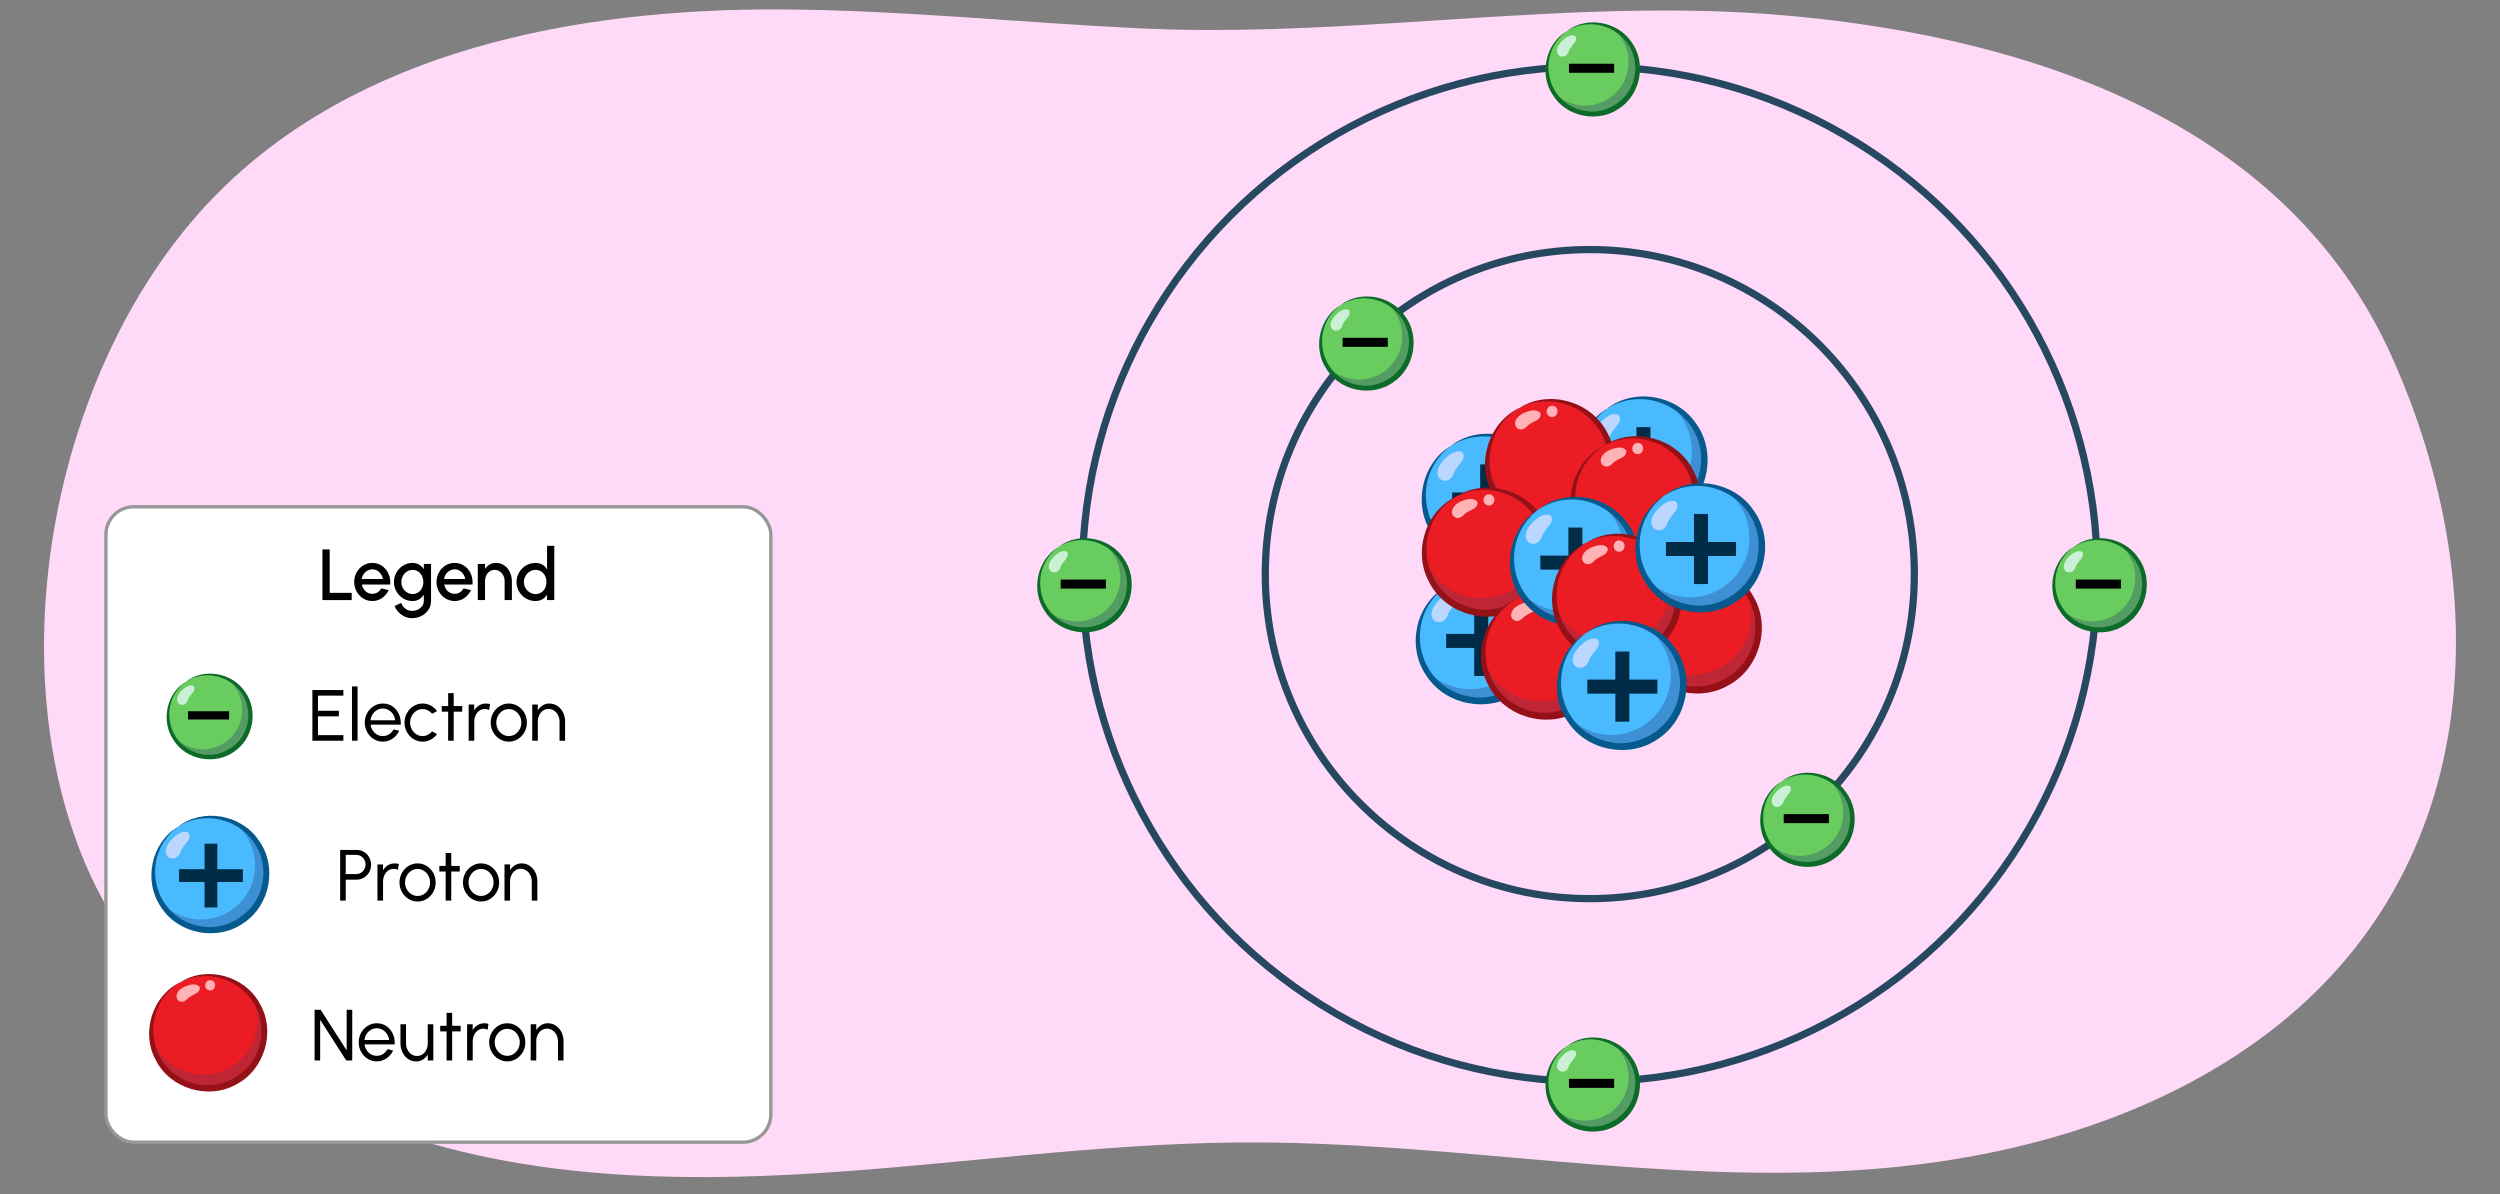<?xml version="1.0" encoding="UTF-8"?><svg id="g" xmlns="http://www.w3.org/2000/svg" width="760" height="363.067" xmlns:xlink="http://www.w3.org/1999/xlink" viewBox="0 0 760 363.067"><rect x="0" y="0" width="760" height="363.067" fill="#808080" stroke="none"/><defs><clipPath id="b"><path d="M28.899,12.553c2.122,6.602-1.511,13.675-8.113,15.797-6.602,2.122-13.674-1.511-15.797-8.113-2.122-6.602,1.511-13.673,8.113-15.795,6.602-2.122,13.674,1.508,15.797,8.111Z" fill="#69cc5e"/></clipPath><symbol id="a" viewBox="0 0 32.918 31.602"><g><g><path d="M28.899,12.553c2.122,6.602-1.511,13.675-8.113,15.797-6.602,2.122-13.674-1.511-15.797-8.113-2.122-6.602,1.511-13.673,8.113-15.795,6.602-2.122,13.674,1.508,15.797,8.111Z" fill="#69cc5e"/><g clip-path="url(#b)"><path d="M21.6,0l-3.165,3.078c3.651,1.103,6.717,3.92,7.972,7.825,2.03,6.316-1.444,13.081-7.76,15.111-6.316,2.03-13.081-1.444-15.111-7.76-.057-.178-.109-.356-.157-.535l-3.38,3.287,4.43,6.199,10.625,4.398,12.341-3.644,5.266-8.933,.257-10.017S21.74-.01,21.6,0Z" fill="#202d70" opacity=".3"/></g></g><path d="M9.858,6.031c5.421-4.263,14.036-2.774,17.913,2.964,4.241,5.687,2.6,14.484-3.33,18.369-5.772,4.116-14.568,2.452-18.327-3.565-3.938-5.696-2.2-14.267,3.744-17.768C1.27,12.425,4.165,26.121,14.753,28.057c6.231,1.255,12.76-3.209,13.855-9.47C30.68,8.054,18.887,.33,9.858,6.031h0Z" fill="#0c6b29"/><path d="M11.849,7.174c-1.266-.195-2.242,.591-3.113,1.397-1.009,.933-2.045,2.531-1.31,3.797,.453,.779,1.608,.923,2.324,.299,.41-.358,.624-.817,.789-1.304,.112-.328,.369-.672,.593-.997,.526-.765,1.389-1.408,1.33-2.38-.02-.34-.198-.747-.612-.811Z" fill="#caf0d5"/><path d="M10.495,15.024h12.497v2.5H10.495v-2.5Z"/></g></symbol><clipPath id="d"><path d="M40.658,20.06c-1.392,9.404-10.146,15.9-19.551,14.508-9.404-1.392-15.899-10.146-14.507-19.551C7.993,5.612,16.745-.881,26.15,.512c9.405,1.392,15.901,10.143,14.508,19.548Z" fill="none"/></clipPath><symbol id="c" viewBox="0 0 47.749 38.091"><g><g><path d="M40.658,20.06c-1.392,9.404-10.146,15.9-19.551,14.508-9.404-1.392-15.899-10.146-14.507-19.551C7.993,5.612,16.745-.881,26.15,.512c9.405,1.392,15.901,10.143,14.508,19.548Z" fill="#ec1c24"/><g clip-path="url(#d)"><path d="M39.292,.2l-5.758,1.866c3.821,3.569,5.884,8.892,5.06,14.453-1.332,8.997-9.704,15.211-18.7,13.878-8.997-1.332-15.209-9.704-13.878-18.701,.038-.253,.083-.504,.131-.753L0,12.936l1.69,10.307,10.399,11.848,17.384,2.999,11.889-7.794,6.387-12.162S39.47,.272,39.292,.2Z" fill="#503c5d" opacity=".3"/></g><path d="M15.439,2.399c8.032-5.026,19.524-1.834,24.015,6.58,4.945,8.42,1.507,20.075-7.159,24.58-8.512,4.789-20.153,1.29-24.493-7.459C3.217,17.737,6.833,6.369,15.439,2.399c-12.597,7.501-10.624,26.553,3.545,30.73,8.318,2.597,17.855-2.563,20.237-10.945C43.479,8.036,28.611-4.043,15.439,2.399h0Z" fill="#941117"/></g><path d="M20.918,3.655c-1.112-.828-2.431-.487-3.659-.076-1.423,.477-3.198,1.634-3.119,3.318,.048,1.037,1.081,1.756,2.071,1.457,.568-.172,.998-.545,1.395-.972,.268-.288,.683-.52,1.057-.749,.878-.539,2.019-.785,2.441-1.829,.148-.365,.179-.878-.185-1.148Z" fill="#ffb3b7"/><path d="M24.714,1.916c-1.943-.448-2.637,2.565-.694,3.012,1.943,.448,2.637-2.564,.694-3.012Z" fill="#ffb3b7"/></g></symbol><clipPath id="f"><path d="M39.612,17.207c2.908,9.05-2.071,18.744-11.121,21.654-9.049,2.908-18.744-2.071-21.653-11.121-2.909-9.05,2.071-18.742,11.121-21.651,9.05-2.909,18.744,2.067,21.653,11.118Z" fill="#4abaff"/></clipPath><symbol id="e" viewBox="0 0 45.122 44.419"><g><g><g><path d="M39.612,17.207c2.908,9.05-2.071,18.744-11.121,21.654-9.049,2.908-18.744-2.071-21.653-11.121-2.909-9.05,2.071-18.742,11.121-21.651,9.05-2.909,18.744,2.067,21.653,11.118Z" fill="#4abaff"/><g clip-path="url(#f)"><path d="M29.609,0l-4.339,4.219c5.004,1.511,9.207,5.374,10.927,10.726,2.783,8.657-1.979,17.931-10.636,20.713-8.658,2.782-17.93-1.98-20.713-10.637-.078-.244-.149-.489-.215-.733L0,28.792l6.072,8.497,14.564,6.029,16.917-4.995,7.218-12.245,.352-13.731S29.8-.014,29.609,0Z" fill="#202d70" opacity=".3"/></g></g><path d="M13.513,8.266c7.468-5.831,19.226-3.846,24.564,4.056,5.79,7.861,3.578,19.808-4.574,25.186-7.969,5.644-19.908,3.371-25.131-4.881-5.425-7.843-3.007-19.523,5.141-24.362-11.751,8.764-7.815,27.507,6.708,30.193,8.541,1.721,17.491-4.398,18.991-12.98C41.982,10.967,25.946,.495,13.513,8.266h0Z" fill="#06598c"/></g><path d="M16.242,9.834c-1.736-.268-3.073,.811-4.267,1.914-1.383,1.279-2.804,3.469-1.796,5.204,.62,1.068,2.205,1.265,3.185,.41,.562-.491,.855-1.12,1.081-1.787,.153-.45,.506-.921,.812-1.367,.721-1.048,1.904-1.93,1.824-3.262-.028-.466-.272-1.024-.839-1.112Z" fill="#bbd7ff"/><path d="M21.639,25.023h-7.757v-3.879h7.757v-7.757h3.879v7.757h7.758v3.879h-7.758v7.758h-3.879v-7.758Z" fill="#002c47"/></g></symbol></defs><path d="M424.181,6.989c-25.849,1.612-51.702,2.867-77.628,1.634-36.332-1.729-72.569-5.555-108.968-5.752-62.301-.337-129.193,12.374-172.597,57.068C17.156,109.193-1.04,198.76,25.868,262.434c16.746,39.627,54.083,67.972,94.782,81.912,40.699,13.94,84.686,15.009,127.621,12.308,42.935-2.701,85.667-9.025,128.686-9.349,64.048-.481,127.628,13.063,191.717,8.142,42.981-3.301,86.288-15.35,120.678-41.342,66.003-49.884,69.689-134.737,37.686-205.854-32.011-71.133-109.512-96.591-182.042-103.364-40.438-3.776-80.622-.405-120.815,2.102Z" fill="#ffd9f8"/><g><circle cx="483.302" cy="174.527" r="98.658" fill="none" stroke="#264861" stroke-miterlimit="10" stroke-width="2.198"/><g><use width="45.122" height="44.419" transform="translate(473.697 115.139) scale(1.099)" xlink:href="#e"/><use width="45.122" height="44.419" transform="translate(426.196 126.469) scale(1.099)" xlink:href="#e"/><use width="45.122" height="44.419" transform="translate(424.375 169.471) scale(1.099)" xlink:href="#e"/><use width="47.749" height="38.091" transform="translate(445.058 121.301) scale(1.099)" xlink:href="#c"/><use width="47.749" height="38.091" transform="translate(425.863 148.22) scale(1.099)" xlink:href="#c"/><use width="47.749" height="38.091" transform="translate(443.844 179.526) scale(1.099)" xlink:href="#c"/><use width="47.749" height="38.091" transform="translate(489.742 171.574) scale(1.099)" xlink:href="#c"/><use width="47.749" height="38.091" transform="translate(471.087 132.588) scale(1.099)" xlink:href="#c"/><use width="45.122" height="44.419" transform="translate(453.002 145.663) scale(1.099)" xlink:href="#e"/><use width="47.749" height="38.091" transform="translate(465.437 162.256) scale(1.099)" xlink:href="#c"/><use width="45.122" height="44.419" transform="translate(467.286 183.361) scale(1.099)" xlink:href="#e"/><use width="45.122" height="44.419" transform="translate(491.187 141.528) scale(1.099)" xlink:href="#e"/></g><circle cx="483.302" cy="174.527" r="154.294" fill="none" stroke="#264861" stroke-miterlimit="10" stroke-width="2.198"/><use width="32.918" height="31.602" transform="translate(465.432 311.453) scale(1.099)" xlink:href="#a"/><use width="32.918" height="31.602" transform="translate(530.708 230.977) scale(1.099)" xlink:href="#a"/><use width="32.918" height="31.602" transform="translate(619.505 159.673) scale(1.099)" xlink:href="#a"/><use width="32.918" height="31.602" transform="translate(396.617 86.182) scale(1.099)" xlink:href="#a"/><use width="32.918" height="31.602" transform="translate(310.916 159.673) scale(1.099)" xlink:href="#a"/><use width="32.918" height="31.602" transform="translate(465.432 2.864) scale(1.099)" xlink:href="#a"/></g><g><rect x="32.201" y="154.064" width="202.134" height="193.161" rx="8.45" ry="8.45" fill="#fff" stroke="#979797" stroke-miterlimit="10" stroke-width="1.021"/><use width="32.918" height="31.602" transform="translate(46.654 201.202)" xlink:href="#a"/><use width="45.122" height="44.419" transform="translate(40.552 243.096)" xlink:href="#e"/><use width="47.749" height="38.091" transform="translate(39.525 296.111)" xlink:href="#c"/><g><path d="M98.024,167.025h2.2v13.202h6.688v2.2h-8.889v-15.402Z"/><path d="M110.42,181.933c-.847-.517-1.507-1.221-2.002-2.112-.495-.891-.748-1.859-.748-2.904s.253-2.014,.748-2.904c.495-.892,1.155-1.596,2.002-2.112,.837-.518,1.75-.781,2.751-.781,1.022,0,1.958,.264,2.794,.792,.825,.528,1.485,1.243,1.959,2.135,.473,.901,.715,1.892,.715,2.97,0,.221-.012,.451-.033,.683h-8.581c.187,1.067,.781,1.958,1.672,2.442,.451,.253,.936,.374,1.475,.374h.044c1.111,0,2.079-.595,2.695-1.64l2.244,.518c-.605,1.309-1.628,2.343-2.927,2.904-.648,.274-1.342,.418-2.057,.418-1.001,0-1.914-.264-2.751-.781Zm5.963-5.919c-.143-1.067-.792-2.024-1.716-2.552-.462-.265-.957-.396-1.496-.396-1.596,0-2.971,1.32-3.213,2.948h6.425Z"/><path d="M131.037,182.725c0,.979-.264,1.859-.803,2.662-.539,.793-1.243,1.42-2.135,1.871-.891,.45-1.848,.671-2.85,.671-1.507,0-3.003-.693-4.092-1.826-.539-.562-.946-1.199-1.199-1.893l2.024-.913c.274,.913,.99,1.694,1.892,2.112,.451,.209,.902,.308,1.375,.308,.605,0,1.188-.132,1.75-.385,.55-.264,.99-.627,1.331-1.078s.506-.968,.506-1.529v-1.925c-.748,1.188-1.947,1.914-3.41,1.914-1.023,0-1.97-.264-2.839-.781-.869-.517-1.551-1.221-2.057-2.112-.518-.88-.771-1.849-.771-2.894s.253-2.013,.771-2.904c.506-.891,1.188-1.595,2.057-2.112,.869-.517,1.815-.781,2.839-.781,1.463,0,2.662,.727,3.41,1.914v-1.617h2.2v11.299Zm-2.75-3.972c.274-.561,.407-1.166,.407-1.826,0-1.331-.583-2.52-1.562-3.18-.495-.33-1.045-.495-1.672-.495-1.266,0-2.366,.704-2.981,1.827-.309,.561-.463,1.177-.463,1.848,0,1.331,.66,2.52,1.717,3.169,.528,.33,1.1,.495,1.728,.495,1.243,0,2.277-.716,2.827-1.838Z"/><path d="M135.446,181.933c-.847-.517-1.507-1.221-2.002-2.112-.495-.891-.748-1.859-.748-2.904s.253-2.014,.748-2.904c.495-.892,1.155-1.596,2.002-2.112,.837-.518,1.75-.781,2.751-.781,1.022,0,1.958,.264,2.794,.792,.825,.528,1.485,1.243,1.959,2.135,.473,.901,.715,1.892,.715,2.97,0,.221-.012,.451-.033,.683h-8.581c.187,1.067,.781,1.958,1.672,2.442,.451,.253,.936,.374,1.475,.374h.044c1.111,0,2.079-.595,2.695-1.64l2.244,.518c-.605,1.309-1.628,2.343-2.927,2.904-.648,.274-1.342,.418-2.057,.418-1.001,0-1.914-.264-2.751-.781Zm5.963-5.919c-.143-1.067-.792-2.024-1.716-2.552-.462-.265-.957-.396-1.496-.396-1.596,0-2.971,1.32-3.213,2.948h6.425Z"/><path d="M153.411,182.428v-5.743c0-1.243-.562-2.365-1.485-2.981-.474-.308-.99-.462-1.562-.462-1.133,0-2.058,.66-2.541,1.705-.253,.528-.374,1.111-.374,1.738v5.743h-2.2v-11.002h2.2v1.529c.792-1.155,1.925-1.837,3.256-1.837,.957,0,1.805,.242,2.542,.737,.736,.495,1.32,1.166,1.727,2.013,.407,.848,.628,1.771,.639,2.772v5.787h-2.2Z"/><path d="M168.502,182.428h-2.2v-1.661c-.748,1.221-1.958,1.947-3.498,1.947-1.046,0-2.014-.264-2.894-.781-.892-.517-1.596-1.221-2.112-2.112-.518-.88-.781-1.849-.781-2.894s.264-2.013,.781-2.904c.517-.891,1.221-1.595,2.112-2.112,.88-.517,1.848-.781,2.894-.781,1.54,0,2.75,.727,3.498,1.947v-7.15h2.2v16.502Zm-2.794-3.652c.274-.562,.407-1.178,.407-1.849,0-1.364-.572-2.53-1.573-3.19-.507-.319-1.078-.484-1.717-.484s-1.232,.165-1.771,.495c-.55,.33-.979,.771-1.298,1.332-.319,.561-.484,1.177-.484,1.848,0,1.331,.693,2.52,1.794,3.169,.539,.33,1.133,.495,1.76,.495,1.287,0,2.333-.704,2.883-1.815Z"/></g><g><path d="M94.967,209.776h9.417v1.694h-7.723v4.609h6.358v1.694h-6.358v5.71h7.723v1.694h-9.417v-15.402Z"/><path d="M107.001,208.677h1.694v16.491h-1.694v-16.491Z"/><path d="M113.634,224.684c-.847-.517-1.507-1.221-2.002-2.112-.495-.88-.748-1.849-.748-2.894,0-1.056,.253-2.024,.748-2.915,.495-.892,1.155-1.596,2.002-2.112,.837-.518,1.75-.781,2.751-.781,1.034,0,1.969,.264,2.794,.781,.825,.528,1.485,1.243,1.958,2.156,.474,.913,.705,1.925,.705,3.036,0,.209,0,.363-.012,.462h-9.153c.176,1.31,.892,2.41,1.959,3.015,.539,.297,1.122,.451,1.749,.451,1.375,0,2.552-.748,3.256-2.024l1.717,.396c-.88,1.958-2.806,3.322-4.973,3.322-1.001,0-1.914-.264-2.751-.781Zm6.491-5.731c-.121-1.276-.858-2.432-1.958-3.081-.55-.318-1.145-.483-1.782-.483-1.276,0-2.421,.671-3.113,1.76-.353,.539-.562,1.145-.639,1.805h7.492Z"/><path d="M132.863,223.165c-.518,.716-1.155,1.276-1.914,1.684-.771,.407-1.596,.616-2.476,.616-1.001,0-1.914-.264-2.751-.781-.847-.517-1.507-1.221-2.002-2.112-.495-.88-.748-1.849-.748-2.894,0-1.056,.253-2.024,.748-2.915,.495-.892,1.155-1.596,2.002-2.112,.837-.518,1.75-.781,2.751-.781,.88,0,1.705,.209,2.476,.616,.77,.407,1.408,.979,1.914,1.694l-1.519,.813c-.715-.913-1.804-1.43-2.871-1.43-.704,0-1.343,.187-1.926,.561s-1.045,.881-1.375,1.508c-.341,.627-.506,1.309-.506,2.046s.176,1.408,.517,2.035c.342,.627,.804,1.134,1.387,1.496,.583,.374,1.21,.562,1.903,.562,1.111,0,2.178-.55,2.871-1.419l1.519,.813Z"/><path d="M137.934,216.345l-.012,8.834h-1.694l.012-8.834h-1.937v-1.694h1.937l-.012-3.928h1.694l.012,3.928h2.574v1.694h-2.574Z"/><path d="M148.702,215.838c-.407-.209-.825-.318-1.265-.318-1.232,0-2.267,.726-2.828,1.903-.285,.583-.429,1.231-.429,1.925v5.831h-1.705v-10.99h1.694v1.749c.836-1.31,2.057-2.058,3.498-2.058,.539,0,.969,.056,1.31,.165l-.275,1.793Z"/><path d="M151.924,224.684c-.847-.517-1.507-1.221-2.002-2.112-.495-.88-.748-1.849-.748-2.894,0-1.056,.253-2.024,.748-2.915,.495-.892,1.155-1.596,2.002-2.112,.837-.518,1.75-.781,2.751-.781s1.914,.264,2.761,.781c.837,.517,1.508,1.221,2.003,2.112,.495,.891,.737,1.859,.737,2.915,0,1.045-.242,2.014-.737,2.894-.495,.892-1.166,1.596-2.003,2.112-.847,.518-1.76,.781-2.761,.781s-1.914-.264-2.751-.781Zm4.676-1.475c.583-.374,1.034-.88,1.375-1.507,.342-.627,.507-1.298,.507-2.024,0-.737-.165-1.419-.507-2.046-.341-.627-.803-1.134-1.386-1.508s-1.222-.561-1.914-.561c-.704,0-1.343,.187-1.926,.561s-1.034,.881-1.375,1.508-.506,1.309-.506,2.046c0,.748,.176,1.431,.517,2.058,.342,.627,.814,1.122,1.397,1.485,.583,.362,1.21,.55,1.893,.55,.704,0,1.342-.188,1.925-.562Z"/><path d="M170.098,225.179v-5.842c0-1.375-.639-2.618-1.661-3.312-.518-.341-1.078-.517-1.694-.517-1.222,0-2.256,.736-2.816,1.902-.286,.584-.43,1.232-.43,1.926v5.842h-1.693v-11.002h1.693v1.761c.837-1.31,2.058-2.068,3.477-2.068,.925,0,1.75,.242,2.486,.737,.727,.495,1.299,1.155,1.706,1.98,.406,.824,.615,1.727,.627,2.706v5.886h-1.694Z"/></g><g><path d="M108.409,258.375c.803,0,1.551,.198,2.222,.594,.672,.407,1.211,.946,1.596,1.64s.583,1.463,.583,2.288c0,.836-.198,1.596-.594,2.289-.407,.692-.946,1.231-1.617,1.628-.672,.407-1.408,.604-2.189,.604h-3.312v6.359h-1.694v-15.402h5.006Zm-.144,7.35c1.023,0,1.947-.551,2.465-1.441,.253-.451,.385-.946,.385-1.485,0-1.089-.55-2.014-1.419-2.53-.44-.253-.913-.385-1.431-.385h-3.168v5.842h3.168Z"/><path d="M120.971,264.437c-.407-.209-.825-.318-1.265-.318-1.232,0-2.267,.726-2.828,1.903-.285,.583-.429,1.231-.429,1.925v5.831h-1.705v-10.99h1.694v1.749c.836-1.31,2.057-2.058,3.498-2.058,.539,0,.969,.056,1.31,.165l-.275,1.793Z"/><path d="M124.193,273.282c-.847-.517-1.507-1.221-2.002-2.112-.495-.88-.748-1.849-.748-2.894,0-1.056,.253-2.024,.748-2.915,.495-.892,1.155-1.596,2.002-2.112,.837-.518,1.75-.781,2.751-.781s1.914,.264,2.761,.781c.837,.517,1.508,1.221,2.003,2.112,.495,.891,.737,1.859,.737,2.915,0,1.045-.242,2.014-.737,2.894-.495,.892-1.166,1.596-2.003,2.112-.847,.518-1.76,.781-2.761,.781s-1.914-.264-2.751-.781Zm4.676-1.475c.583-.374,1.034-.88,1.375-1.507,.342-.627,.507-1.298,.507-2.024,0-.737-.165-1.419-.507-2.046-.341-.627-.803-1.134-1.386-1.508s-1.222-.561-1.914-.561c-.704,0-1.343,.187-1.926,.561s-1.034,.881-1.375,1.508-.506,1.309-.506,2.046c0,.748,.176,1.431,.517,2.058,.342,.627,.814,1.122,1.397,1.485,.583,.362,1.21,.55,1.893,.55,.704,0,1.342-.188,1.925-.562Z"/><path d="M137.186,264.943l-.012,8.834h-1.694l.012-8.834h-1.937v-1.694h1.937l-.012-3.928h1.694l.012,3.928h2.574v1.694h-2.574Z"/><path d="M143.487,273.282c-.847-.517-1.507-1.221-2.002-2.112-.495-.88-.748-1.849-.748-2.894,0-1.056,.253-2.024,.748-2.915,.495-.892,1.155-1.596,2.002-2.112,.837-.518,1.75-.781,2.751-.781s1.914,.264,2.761,.781c.837,.517,1.508,1.221,2.003,2.112,.495,.891,.737,1.859,.737,2.915,0,1.045-.242,2.014-.737,2.894-.495,.892-1.166,1.596-2.003,2.112-.847,.518-1.76,.781-2.761,.781s-1.914-.264-2.751-.781Zm4.676-1.475c.583-.374,1.034-.88,1.375-1.507,.342-.627,.507-1.298,.507-2.024,0-.737-.165-1.419-.507-2.046-.341-.627-.803-1.134-1.386-1.508s-1.222-.561-1.914-.561c-.704,0-1.343,.187-1.926,.561s-1.034,.881-1.375,1.508-.506,1.309-.506,2.046c0,.748,.176,1.431,.517,2.058,.342,.627,.814,1.122,1.397,1.485,.583,.362,1.21,.55,1.893,.55,.704,0,1.342-.188,1.925-.562Z"/><path d="M161.66,273.777v-5.842c0-1.375-.639-2.618-1.661-3.312-.518-.341-1.078-.517-1.694-.517-1.222,0-2.256,.736-2.816,1.902-.286,.584-.43,1.232-.43,1.926v5.842h-1.693v-11.002h1.693v1.761c.837-1.31,2.058-2.068,3.477-2.068,.925,0,1.75,.242,2.486,.737,.727,.495,1.299,1.155,1.706,1.98,.406,.824,.615,1.727,.627,2.706v5.886h-1.694Z"/></g><g><path d="M95.638,306.975h1.837l7.91,12.344v-12.344h1.694v15.402h-1.826l-7.921-12.344v12.344h-1.694v-15.402Z"/><path d="M111.785,321.882c-.847-.517-1.507-1.221-2.002-2.112-.495-.88-.748-1.849-.748-2.894,0-1.056,.253-2.024,.748-2.915,.495-.892,1.155-1.596,2.002-2.112,.837-.518,1.75-.781,2.751-.781,1.034,0,1.969,.264,2.794,.781,.825,.528,1.485,1.243,1.959,2.156,.473,.913,.703,1.925,.703,3.036,0,.209,0,.363-.011,.462h-9.153c.176,1.31,.892,2.41,1.959,3.015,.539,.297,1.122,.451,1.749,.451,1.375,0,2.552-.748,3.256-2.024l1.717,.396c-.88,1.958-2.806,3.322-4.973,3.322-1.001,0-1.914-.264-2.751-.781Zm6.491-5.731c-.121-1.276-.858-2.432-1.958-3.081-.551-.318-1.145-.483-1.782-.483-1.276,0-2.421,.671-3.113,1.76-.353,.539-.562,1.145-.639,1.805h7.492Z"/><path d="M123.435,311.375v5.82c0,1.397,.627,2.629,1.65,3.312,.517,.341,1.078,.517,1.694,.517,1.231,0,2.266-.726,2.838-1.903,.275-.583,.418-1.231,.418-1.925v-5.82h1.694v11.002h-1.694v-1.771c-.836,1.31-2.046,2.068-3.487,2.068-.924,0-1.749-.242-2.476-.737-.726-.495-1.287-1.155-1.694-1.979-.407-.825-.627-1.738-.638-2.718v-5.864h1.694Z"/><path d="M137.46,313.543l-.012,8.834h-1.694l.012-8.834h-1.937v-1.694h1.937l-.012-3.928h1.694l.012,3.928h2.574v1.694h-2.574Z"/><path d="M148.229,313.036c-.407-.209-.825-.318-1.265-.318-1.232,0-2.267,.726-2.828,1.903-.286,.583-.429,1.231-.429,1.925v5.831h-1.705v-10.99h1.694v1.749c.836-1.31,2.057-2.058,3.498-2.058,.539,0,.969,.056,1.31,.165l-.275,1.793Z"/><path d="M151.451,321.882c-.847-.517-1.507-1.221-2.002-2.112-.495-.88-.748-1.849-.748-2.894,0-1.056,.253-2.024,.748-2.915,.495-.892,1.155-1.596,2.002-2.112,.837-.518,1.75-.781,2.751-.781s1.914,.264,2.761,.781c.837,.517,1.508,1.221,2.003,2.112,.495,.891,.737,1.859,.737,2.915,0,1.045-.242,2.014-.737,2.894-.495,.892-1.166,1.596-2.003,2.112-.847,.518-1.76,.781-2.761,.781s-1.914-.264-2.751-.781Zm4.676-1.475c.583-.374,1.034-.88,1.375-1.507,.342-.627,.507-1.298,.507-2.024,0-.737-.165-1.419-.507-2.046-.341-.627-.803-1.134-1.386-1.508s-1.222-.561-1.914-.561c-.704,0-1.343,.187-1.926,.561s-1.034,.881-1.375,1.508-.506,1.309-.506,2.046c0,.748,.176,1.431,.517,2.058,.342,.627,.814,1.122,1.397,1.485,.583,.362,1.21,.55,1.893,.55,.704,0,1.342-.188,1.925-.562Z"/><path d="M169.624,322.377v-5.842c0-1.375-.639-2.618-1.661-3.312-.518-.341-1.078-.517-1.694-.517-1.222,0-2.256,.736-2.816,1.902-.286,.584-.43,1.232-.43,1.926v5.842h-1.693v-11.002h1.693v1.761c.837-1.31,2.058-2.068,3.477-2.068,.925,0,1.75,.242,2.486,.737,.727,.495,1.299,1.155,1.706,1.98,.406,.824,.615,1.727,.627,2.706v5.886h-1.694Z"/></g></g></svg>